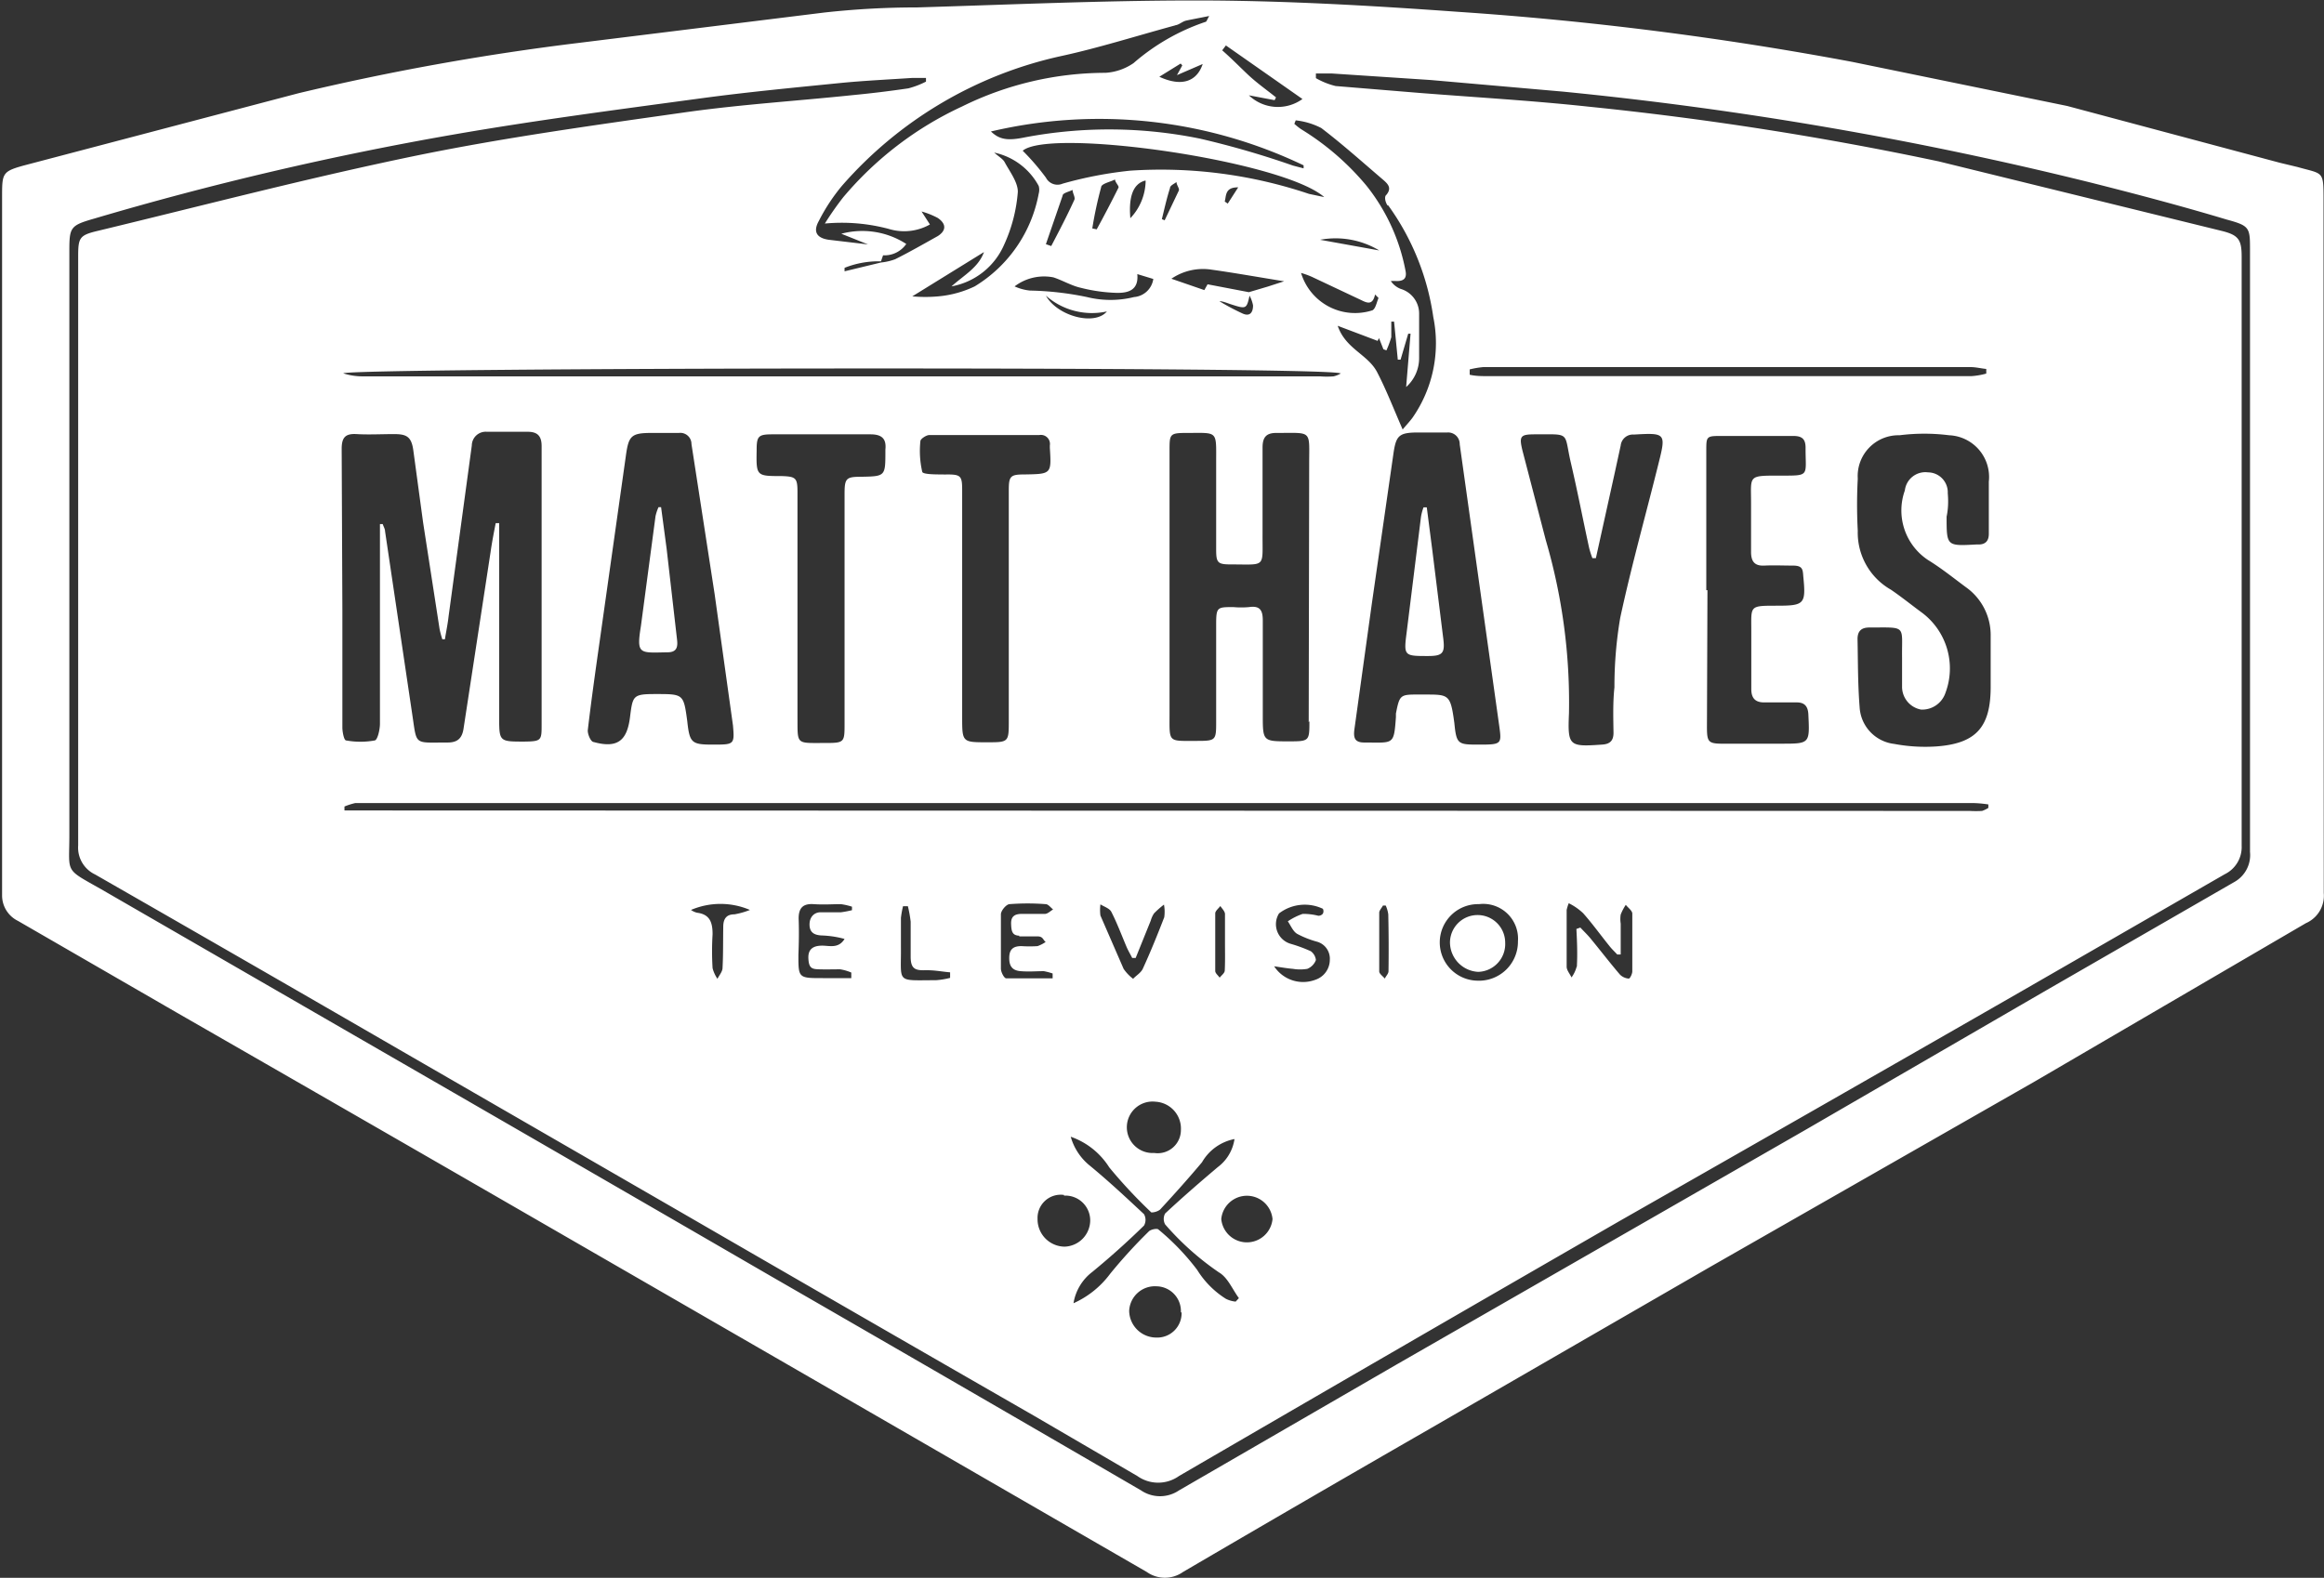<svg xmlns="http://www.w3.org/2000/svg" viewBox="0 0 100.19 68.04" fill="#fff" xmlns:v="https://vecta.io/nano"><rect x="0" y="0" width="100.19" height="68.04" fill="#333333" stroke="none"/><path d="M100.17 23.48V8.65c0-1.31 0-1.13-1.13-1.45l-.75-.18-9.17-2.45-9.26-1.9a144.87 144.87 0 0 0-17-2.16C59.09.24 55.32.02 51.54.02c-4 0-8 .18-12 .3-1.32 0-2.64.07-4 .22L24.95 1.85a108.73 108.73 0 0 0-12.08 2.17L1.09 7.12c-1 .27-1 .34-1 1.38v30.1a1.22 1.22 0 0 0 .68 1.11l6.82 3.94q6.74 3.87 13.45 7.74l13.86 8 14.54 8.4a1.35 1.35 0 0 0 1.56 0q5.31-3.11 10.63-6.17l12.12-7 14-8 11.66-6.81a1.29 1.29 0 0 0 .77-1.3l-.01-15.03zM52.85 1.96l3.3 2.31a1.81 1.81 0 0 1-2.31-.16l1.11.21.06-.12c-.41-.33-.84-.63-1.23-1s-.69-.68-1.09-1.03zm7 6.9a10.84 10.84 0 0 1 1.94 4.81 5.62 5.62 0 0 1-.9 4.35c-.12.16-.26.31-.42.5-.39-.89-.7-1.7-1.1-2.47s-1.36-1-1.7-2l1.72.65.06-.12.19.48.13.05a4.37 4.37 0 0 0 .21-.57v-.67h.12l.16 1.64h.12l.33-1.12h.1l-.19 2.3a1.67 1.67 0 0 0 .56-1.26v-1.9a1.11 1.11 0 0 0-.79-1.07.91.91 0 0 1-.43-.34 2.26 2.26 0 0 1 .26 0c.32 0 .44-.14.37-.46a8.37 8.37 0 0 0-1.67-3.64 11.37 11.37 0 0 0-2.83-2.45 2.92 2.92 0 0 1-.29-.23l.06-.15a3.15 3.15 0 0 1 1.1.33c.93.71 1.81 1.5 2.7 2.26.19.17.34.34.11.62-.11.08-.04.34.05.46zm24.12 12.41a.86.86 0 0 0-.85-.9.89.89 0 0 0-1 .78 2.56 2.56 0 0 0 1 3c.57.35 1.09.77 1.63 1.17a2.53 2.53 0 0 1 1.07 2.1v2.2c0 1.74-.63 2.45-2.36 2.57a7.24 7.24 0 0 1-1.8-.11 1.69 1.69 0 0 1-1.49-1.59c-.08-1-.07-2-.09-2.93 0-.34.16-.5.51-.5 1.64 0 1.39-.12 1.41 1.32v1.22a1 1 0 0 0 .82 1 1.06 1.06 0 0 0 1.05-.72 3 3 0 0 0-1-3.45c-.45-.33-.88-.68-1.35-1a2.83 2.83 0 0 1-1.43-2.54 21.12 21.12 0 0 1 0-2.25 1.76 1.76 0 0 1 1.8-1.87 8.53 8.53 0 0 1 2.14 0 1.8 1.8 0 0 1 1.71 2v1.08 1.17c0 .3-.14.46-.44.46h-.1c-1.28.07-1.28.07-1.28-1.2.07-.33.08-.67.05-1.01zm-16 20.42a1.38 1.38 0 0 1-.22.46c-.07-.15-.21-.31-.21-.46v-2.45a1.85 1.85 0 0 1 .09-.29 2.51 2.51 0 0 1 .62.43c.4.45.75.94 1.13 1.41.1.13.23.25.34.37h.15v-1.33a1.26 1.26 0 0 1 0-.39 2.1 2.1 0 0 1 .22-.42c.1.13.28.25.28.38v2.49c0 .11-.1.31-.15.31a.6.6 0 0 1-.38-.17c-.42-.49-.81-1-1.23-1.51-.15-.19-.32-.35-.48-.52l-.17.06c.03.56.05 1.09.02 1.63zm-52.45-6.74h-.67v-.17a2.84 2.84 0 0 1 .47-.15h.73 69a5.05 5.05 0 0 1 .67.06v.15a1.34 1.34 0 0 1-.27.13 4.64 4.64 0 0 1-.53 0zm49.92 5.64a1.68 1.68 0 0 1-1.76 1.7 1.65 1.65 0 1 1 .08-3.3 1.5 1.5 0 0 1 1.68 1.6zm-5.58 1.29c0 .11-.11.21-.16.32-.08-.1-.23-.2-.24-.3v-2.54c0-.1.11-.21.16-.31h.12a1.36 1.36 0 0 1 .11.38 66.79 66.79 0 0 1 .01 2.45zm-3.35-.86a6.45 6.45 0 0 0-.87-.32.88.88 0 0 1-.5-1.31 1.82 1.82 0 0 1 1.89-.2.23.23 0 0 1 0 .21.24.24 0 0 1-.2.09 2.61 2.61 0 0 0-.67-.08 2.74 2.74 0 0 0-.64.32c.13.19.22.43.4.54a4.06 4.06 0 0 0 .86.34.76.76 0 0 1 .55.78.91.91 0 0 1-.62.86 1.49 1.49 0 0 1-1.78-.58c.34.05.57.09.81.11a1.86 1.86 0 0 0 .62 0 .66.66 0 0 0 .37-.38.54.54 0 0 0-.22-.38zm-6.57 12c-.06-.06-.33 0-.41.08a22.06 22.06 0 0 0-1.67 1.83 4 4 0 0 1-1.58 1.27 2.12 2.12 0 0 1 .81-1.35 34.38 34.38 0 0 0 2.23-2 .5.5 0 0 0 0-.49c-.76-.71-1.52-1.42-2.32-2.08a2.46 2.46 0 0 1-.84-1.26 3.21 3.21 0 0 1 1.66 1.32 21.64 21.64 0 0 0 1.79 1.92c0 .06.34 0 .44-.14.6-.65 1.2-1.32 1.77-2a2.07 2.07 0 0 1 1.4-1 1.84 1.84 0 0 1-.72 1.21c-.77.65-1.53 1.31-2.27 2a.49.49 0 0 0 0 .47 12.06 12.06 0 0 0 2.32 2.07c.38.22.58.73.86 1.11l-.14.15a1.2 1.2 0 0 1-.42-.12 3.9 3.9 0 0 1-1.24-1.25 10.32 10.32 0 0 0-1.67-1.74zm1 3.59a1.05 1.05 0 0 1-1.1 1.07 1.17 1.17 0 0 1-1.16-1.15 1.11 1.11 0 0 1 1.18-1.06 1.07 1.07 0 0 1 1.05 1.11zm-7-16.23h.78c.26 0 .24.16.36.24a1.46 1.46 0 0 1-.35.18 5.3 5.3 0 0 1-.69 0c-.33 0-.52.11-.53.48s.12.57.49.6.65 0 1 0a2.66 2.66 0 0 1 .38.1v.21h-2c-.09 0-.23-.27-.23-.42v-2.34c0-.16.23-.43.37-.44a10.14 10.14 0 0 1 1.56 0c.11 0 .22.15.32.23-.11.06-.22.18-.34.19h-1c-.32 0-.48.11-.47.43s.05.5.35.51zm1.93 11.18A1.07 1.07 0 0 1 47 52.63a1.14 1.14 0 0 1-1.11 1.13 1.18 1.18 0 0 1-1.16-1.2 1 1 0 0 1 1.14-1.03zm4.32-12c-.29.75-.59 1.49-.92 2.21-.08.18-.28.29-.42.44a1.85 1.85 0 0 1-.41-.43l-1-2.3a1.89 1.89 0 0 1 0-.48c.16.1.39.17.47.32.25.49.44 1 .66 1.52.07.16.16.31.24.47h.15l.65-1.61a1.11 1.11 0 0 1 .14-.31 3.78 3.78 0 0 1 .43-.38 1.68 1.68 0 0 1 .01.56zm.72 9.16a1 1 0 0 1-1.15 1 1.11 1.11 0 1 1 .06-2.21 1.16 1.16 0 0 1 1.09 1.22zm1.89-6.87c0 .11-.14.21-.22.31-.07-.1-.19-.19-.19-.29v-2.48c0-.11.15-.22.22-.32.07.11.19.22.2.34v1.22c0 .41.01.82-.01 1.23zm-.15 10.72a1.11 1.11 0 0 1 2.21 0 1.11 1.11 0 0 1-2.21 0zM38.84 40.79v-1.21a4.37 4.37 0 0 1 .09-.5h.21a5.24 5.24 0 0 1 .12.67v1.51c0 .51.19.59.61.58s.72.06 1.09.09v.24a3.37 3.37 0 0 1-.61.1c-1.76 0-1.49.16-1.51-1.48zm-4.41-1.18c0-.46.19-.65.65-.62s.78 0 1.17 0a2.77 2.77 0 0 1 .48.11v.15a4.3 4.3 0 0 1-.47.09h-.88c-.29 0-.49.22-.48.55s.21.43.51.45a4.23 4.23 0 0 1 1 .15c-.27.44-.67.28-1 .29s-.58.13-.56.55.15.46.45.47.62 0 .92 0a2 2 0 0 1 .48.14v.24h-1.22c-1.06 0-1.06 0-1.06-1 .02-.49.03-1.03.01-1.57zm-3.28 2.12c0 .17-.14.32-.22.48a1.46 1.46 0 0 1-.21-.46 11.85 11.85 0 0 1 0-1.46c0-.52-.12-.86-.67-.93a.76.76 0 0 1-.26-.12 3.23 3.23 0 0 1 2.54 0 3.33 3.33 0 0 1-.67.19c-.35 0-.48.2-.48.54-.01.59 0 1.18-.03 1.76zM14.73 19.36c0-.5.16-.67.65-.64s1.07 0 1.61 0 .75.11.83.71l.42 3.1.71 4.59a3.74 3.74 0 0 0 .12.45h.11c.05-.32.12-.64.16-1l1-7.36a.6.6 0 0 1 .65-.59h1.76c.43 0 .6.19.6.62v5.58 6.41c0 .7 0 .74-.75.75-1.08 0-1.08 0-1.08-1.06v-7.75-.61h-.15c-.08.41-.16.82-.22 1.24l-1.16 7.58c-.06.45-.25.65-.73.64-1.44 0-1.28.14-1.49-1.23l-1.17-7.88c0-.1-.07-.21-.1-.31h-.12v.54q0 4 0 8.07c0 .25-.1.69-.22.72a3.45 3.45 0 0 1-1.24 0c-.09 0-.16-.37-.16-.56v-5.09l-.03-6.92zm28.56-8.81a6.68 6.68 0 0 0 .59-2.28c0-.42-.35-.87-.57-1.28-.07-.13-.23-.22-.45-.41a2.85 2.85 0 0 1 1.92 1.44.62.62 0 0 1 0 .33 5.94 5.94 0 0 1-2.76 4 4.57 4.57 0 0 1-1.57.43 6.17 6.17 0 0 1-1.12 0l3.09-1.91c-.24.67-.87 1-1.4 1.48a3.07 3.07 0 0 0 2.27-1.8zm8.56-7.79c-.25.75-.9 1-1.87.55l.92-.57.07.08-.23.42zm4.35 4.37v.13l-.46-.12a38.48 38.48 0 0 0-4-1.16 19.52 19.52 0 0 0-7.54-.06c-.77.16-1.11.1-1.48-.25A20.39 20.39 0 0 1 56.2 7.13zm.71 3.21a3.65 3.65 0 0 1 2.55.46zm2.52 2.51c-.08.18-.12.45-.26.53a2.43 2.43 0 0 1-3.08-1.61 3.61 3.61 0 0 1 .47.17l2.12 1c.26.13.5.23.6-.24zm-3-4.49a20 20 0 0 0-7.71-1 17.18 17.18 0 0 0-2.91.56.56.56 0 0 1-.72-.26 10.08 10.08 0 0 0-1-1.16c1.18-1 11.2.42 13 2zm-2.59 4.34h0a1.43 1.43 0 0 1 .18.47c0 .31-.14.49-.45.35a10.07 10.07 0 0 1-1-.53c.15 0 .31.07.46.12.71.23.71.23.85-.41zm0-.1h0l-1.78-.34-.14.25-1.42-.49a2.42 2.42 0 0 1 1.74-.39c1 .14 2 .32 3.12.5l-.71.23zm-3.63-3.1l-.12-.05c.11-.45.21-.9.35-1.34 0-.11.18-.18.28-.26 0 .13.14.28.1.37l-.61 1.28zm2.59-.81c.07-.24 0-.62.58-.61l-.45.7zm-5.94 4.12a13.24 13.24 0 0 0-2.46-.28 2.1 2.1 0 0 1-.66-.18 2.1 2.1 0 0 1 1.67-.39c.4.13.78.36 1.18.45a7.08 7.08 0 0 0 1.58.22c.43 0 .93-.09.86-.81l.69.21a.91.91 0 0 1-.83.78 4.22 4.22 0 0 1-2.03 0zm.86.62c-.52.63-2.13.21-2.63-.68a3 3 0 0 0 2.63.68zm-2.63-2.9l.72-2.09c0-.12.28-.17.43-.25 0 .14.12.31.08.42-.31.68-.66 1.35-1 2zm2-.68a16.83 16.83 0 0 1 .38-1.77c0-.16.39-.23.6-.34 0 .12.18.28.15.35a50.94 50.94 0 0 1-.94 1.8zm2.3-2.06a2.39 2.39 0 0 1-.66 1.62c-.08-.95.13-1.48.63-1.62zm8.42 8.31a1.08 1.08 0 0 1-.32.13 3.75 3.75 0 0 1-.58 0H15.6a2.73 2.73 0 0 1-.8-.13c.29-.25 42.35-.31 42.98 0zm-1.36 15c0 .85 0 .87-.87.87-1.14 0-1.14 0-1.14-1.15v-4.06c0-.43-.11-.65-.59-.58a3.84 3.84 0 0 1-.68 0c-.7 0-.74 0-.74.76v4.15c0 .84 0 .86-.85.86-1.24 0-1.16.09-1.16-1.16v-5.53-5.82c0-.72 0-.77.74-.77 1.36 0 1.27-.12 1.27 1.26v3.77c0 .58.07.64.66.64 1.51 0 1.33.16 1.34-1.32q0-1.86 0-3.72c0-.46.17-.64.63-.63 1.53 0 1.38-.14 1.38 1.35l-.02 11.12zM44.17 20.46c-.61 0-.68.07-.68.68v9.93c0 .93 0 .94-.92.94-1.09 0-1.09 0-1.09-1.1v-9.78c0-.61-.06-.67-.67-.67a.75.75 0 0 1-.15 0c-.31 0-.87 0-.9-.11a4 4 0 0 1-.08-1.33c0-.09.25-.26.39-.26h4.74a.39.39 0 0 1 .45.45v.1c.07 1.13.07 1.13-1.09 1.15zm-6-1c0 1.08 0 1.08-1.05 1.1-.65 0-.71.07-.71.75v9.88c0 .83 0 .85-.85.85-1.27 0-1.17.09-1.18-1.15v-9.67c0-.61-.07-.67-.68-.69-1.1 0-1.1 0-1.08-1.13 0-.6.08-.67.69-.67h4.21c.49 0 .7.18.65.66zm-7.44 12.65c-.91 0-1-.07-1.1-1-.16-1.18-.16-1.18-1.35-1.18-1 0-1 .06-1.12 1S26.68 32.3 25.6 32c-.13 0-.27-.34-.26-.51.15-1.28.33-2.55.51-3.82l1.13-8c.12-.87.22-1 1.11-1h1.18a.48.48 0 0 1 .54.48l1 6.48.79 5.66c.07.82.05.82-.87.82zm38.83-.51c0 .34-.15.49-.5.51-1.42.1-1.48.06-1.42-1.35a24.87 24.87 0 0 0-1-7.47l-1-3.84c-.16-.65-.1-.72.55-.72 1.55 0 1.22-.11 1.53 1.22s.52 2.45.79 3.68a3.73 3.73 0 0 0 .14.44h.15l.82-3.71.25-1.15a.53.53 0 0 1 .57-.47c1.37-.08 1.39-.06 1.06 1.25-.55 2.22-1.17 4.42-1.65 6.65a17.64 17.64 0 0 0-.25 3c-.07.65-.05 1.3-.04 1.96zm4-6.15v-6c0-.64 0-.65.66-.65h3.09c.4 0 .54.15.53.55 0 1.21.2 1.16-1.15 1.16s-1.2 0-1.2 1.19v2.1c0 .41.15.61.57.59s.82 0 1.23 0 .43.15.45.45c.12 1.21.06 1.28-1.14 1.28s-1.1 0-1.1 1.09v2.5c0 .41.18.59.59.58h1.37c.33 0 .48.16.5.51.06 1.27.07 1.27-1.17 1.27h-2c-1.3 0-1.2.1-1.2-1.18l.02-5.44zm11.43-9.23H64.14c-.26 0-.52 0-.78-.06v-.23a3.83 3.83 0 0 1 .59-.1h21c.23 0 .46.06.68.08v.2a3.12 3.12 0 0 1-.64.11zM64.64 31.35c.1.73.08.76-.85.76s-1 0-1.09-.92c-.18-1.34-.24-1.23-1.52-1.24-.81 0-.84 0-1 .82v.15c-.09 1.23-.09 1.1-1.36 1.1-.41 0-.48-.19-.43-.57l.75-5.41.94-6.53c.11-.72.24-.85 1-.86h1.32a.5.5 0 0 1 .53.51zm-14-30.26c.17 0 .32-.16.49-.2s.61-.12 1-.2c-.1.18-.12.25-.15.25a9.19 9.19 0 0 0-3.11 1.78 2.38 2.38 0 0 1-1.21.42 14 14 0 0 0-6.18 1.45 14.83 14.83 0 0 0-5.13 3.92 13.29 13.29 0 0 0-.79 1.13 7.88 7.88 0 0 1 2.75.23 2.26 2.26 0 0 0 1.78-.19l-.36-.56a3.44 3.44 0 0 1 .7.28c.38.26.36.55 0 .78-.61.34-1.22.69-1.84 1a2.46 2.46 0 0 1-.61.14l-1.57.38v-.15a3.94 3.94 0 0 1 1.57-.28l.09-.26h0a1.14 1.14 0 0 0 1-.49 3.49 3.49 0 0 0-2.8-.44l1.15.46-1.69-.2c-.56-.08-.67-.38-.43-.81a8.06 8.06 0 0 1 1-1.52 17.51 17.51 0 0 1 9.39-5.58c1.63-.35 3.3-.88 4.99-1.34zm45.71 36.93l-8.14 4.69-10.35 6-17.63 10.12-9.4 5.44a1.46 1.46 0 0 1-1.64 0q-7.91-4.6-15.84-9.17-8.49-4.92-17-9.83l-12-6.93c-1.59-.9-1.36-.66-1.36-2.32V10.8c0-1 .05-1.08 1.06-1.37a138.44 138.44 0 0 1 15.57-3.64c3.52-.61 7.06-1.07 10.6-1.55 2-.27 4-.46 6-.66 1-.1 2.08-.15 3.12-.22h.58v.16a3.71 3.71 0 0 1-.76.29 46.84 46.84 0 0 1-2.38.29c-2.38.25-4.78.4-7.15.73-3.87.55-7.75 1.08-11.58 1.86-4.63.95-9.21 2.15-13.81 3.26-.81.19-.87.29-.87 1.1q0 12.7 0 25.41a1.28 1.28 0 0 0 .73 1.25q6.63 3.8 13.23 7.62l12 6.93q7.62 4.41 15.26 8.8l4.44 2.59a1.55 1.55 0 0 0 1.8 0q9.49-5.52 19-11 8.67-4.94 17.26-9.87l8.82-5.08a1.3 1.3 0 0 0 .73-1.23q0-12.71 0-25.4c0-.73-.13-.93-.85-1.11l-12.21-3A142.21 142.21 0 0 0 68.49 4.6c-2.41-.26-4.84-.4-7.26-.59l-3.65-.3a3.22 3.22 0 0 1-.85-.34v-.2h.7l4.24.28 5.7.5A159.08 159.08 0 0 1 90.2 7.89c1.94.49 3.87 1 5.8 1.58 1 .27 1 .35 1 1.33v23.5 2.44a1.33 1.33 0 0 1-.65 1.28zM28.74 23.67l-.24-1.8h-.11a2 2 0 0 0-.13.39L27.63 27c-.2 1.24-.06 1.15 1.14 1.13.37 0 .46-.18.42-.53l-.45-3.93z"/><path d="M61.75 23.74l-.24-1.86h-.14a2.08 2.08 0 0 0-.11.41l-.62 5c-.13 1-.1 1 .93 1 .63 0 .73-.13.65-.76l-.47-3.79zm.76 16.89a1.28 1.28 0 0 0 1.22 1.28 1.2 1.2 0 0 0 1.16-1.26 1.19 1.19 0 0 0-2.38 0z"/></svg>